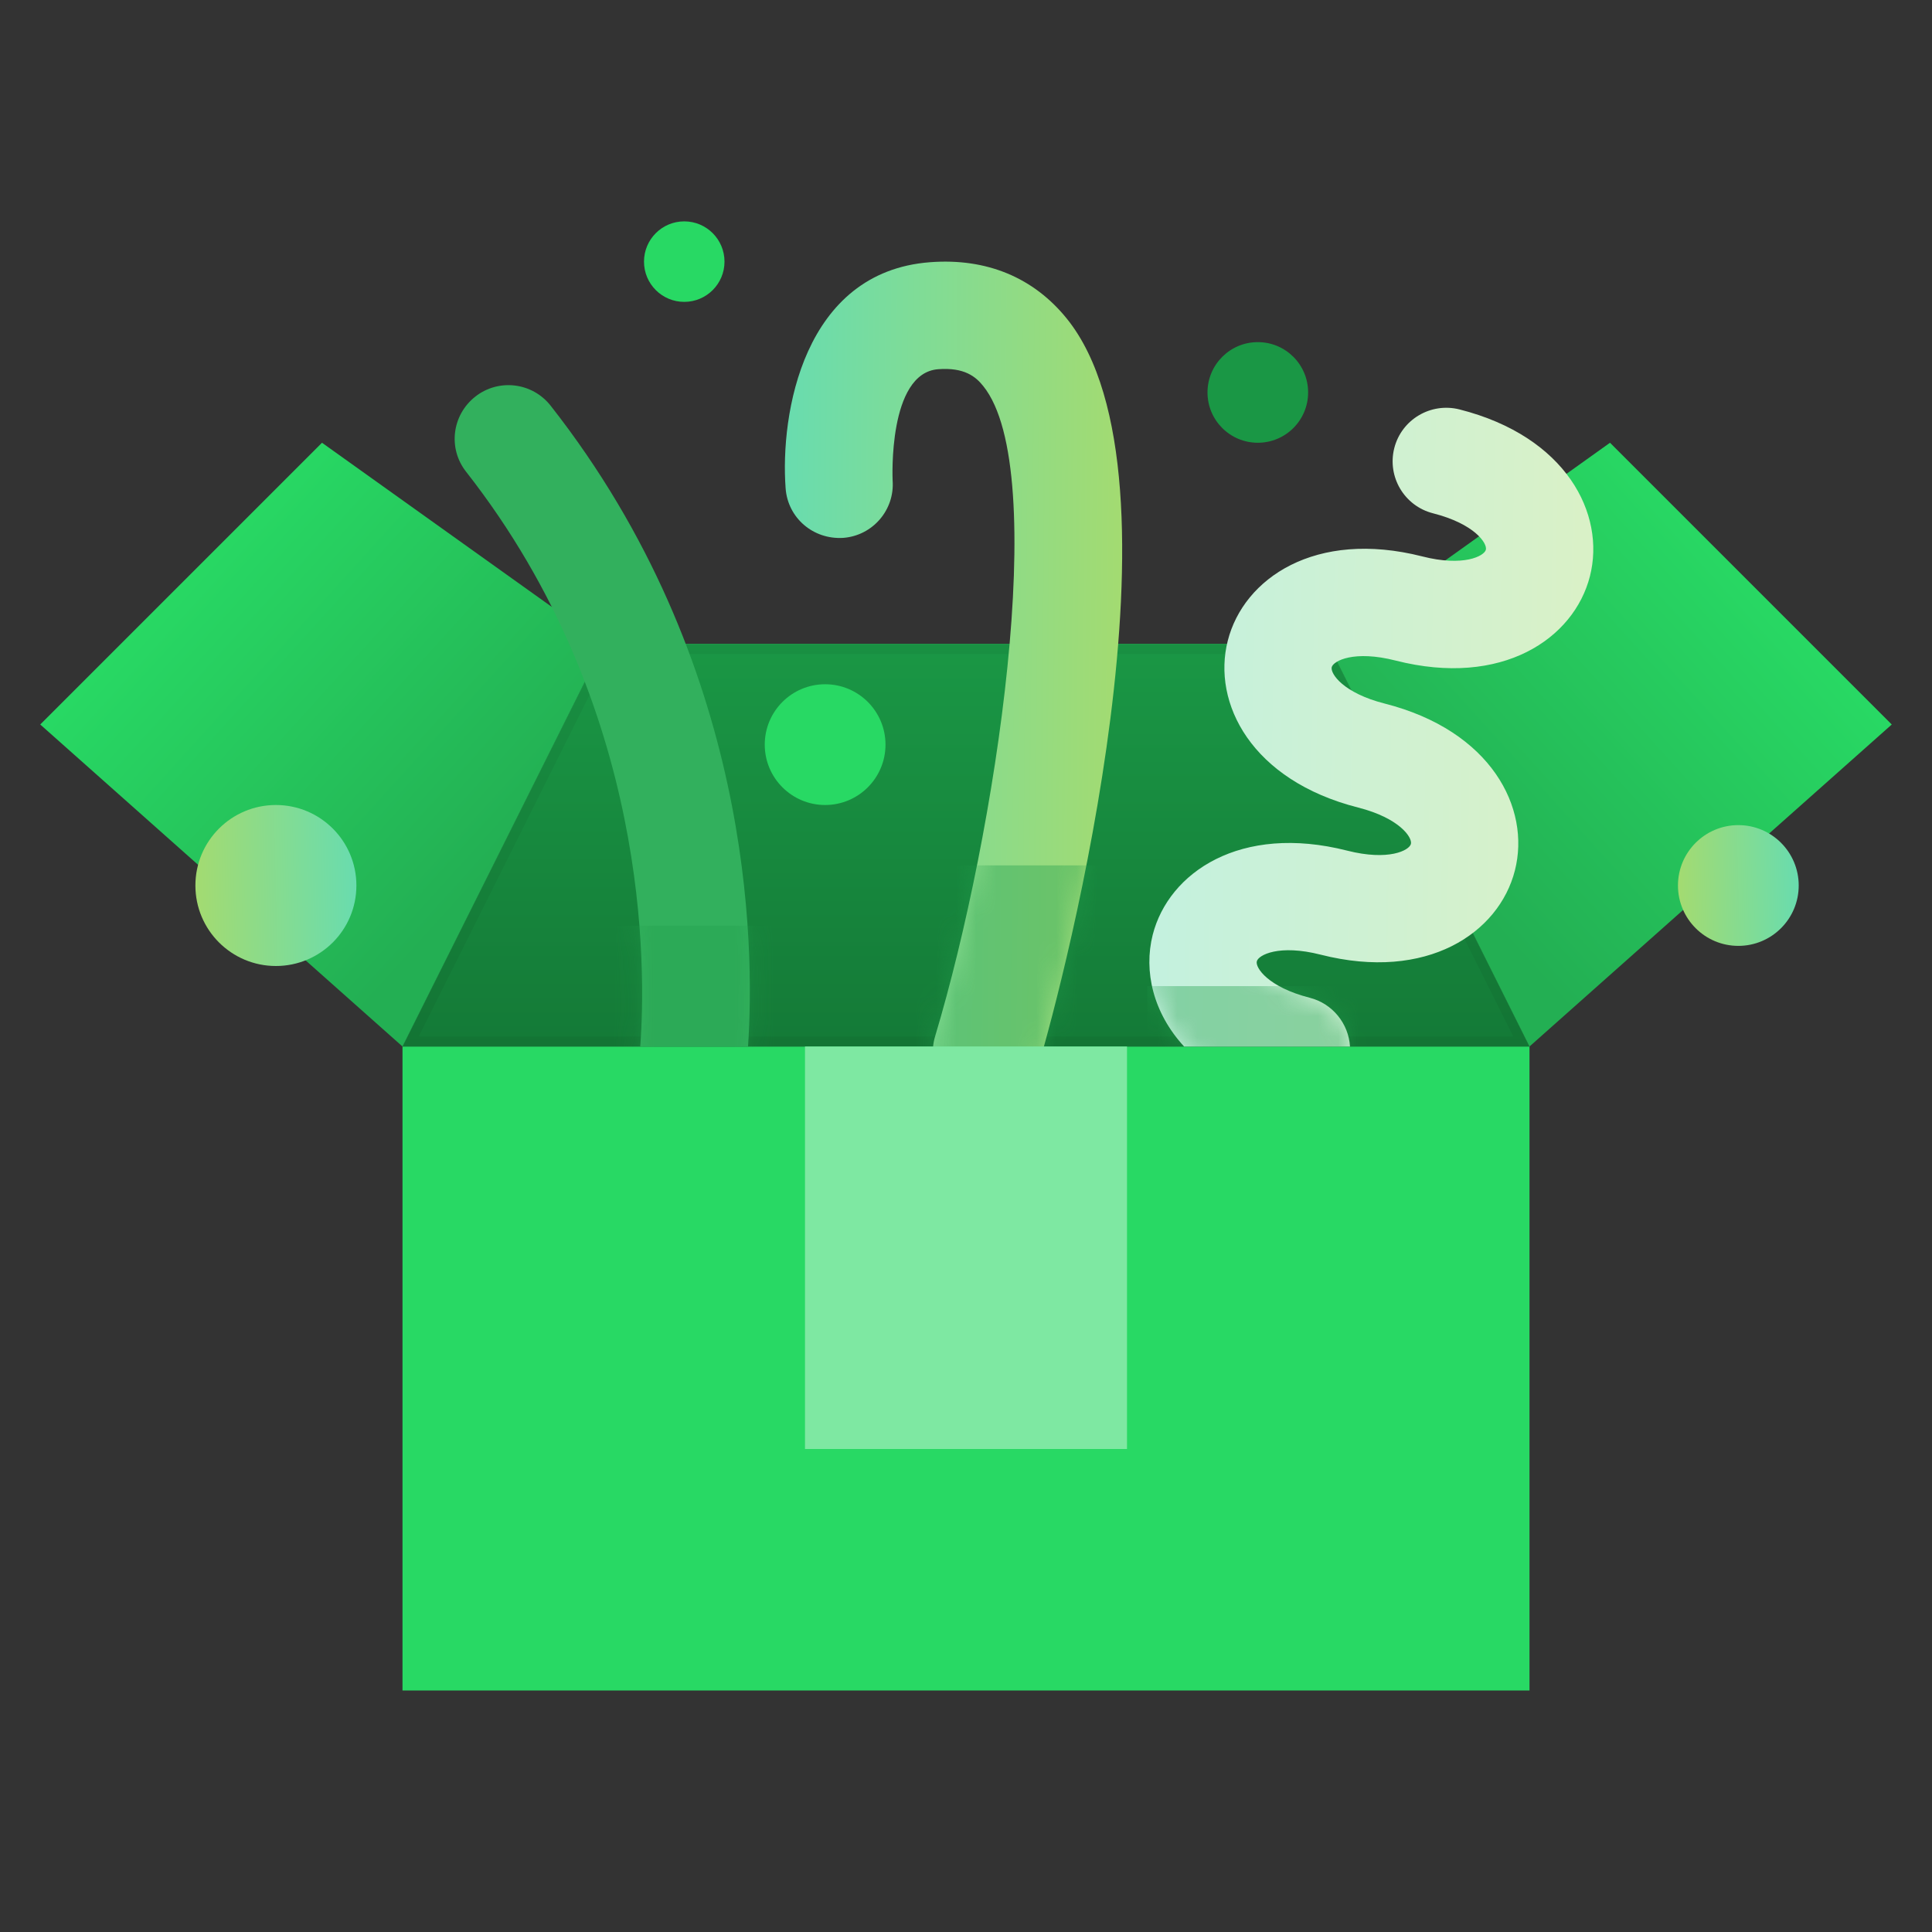 <svg width="96" height="96" viewBox="0 0 96 96" fill="none" xmlns="http://www.w3.org/2000/svg">
<rect x="0" y="0" width="96" height="96" fill="#333333" stroke="none"/>
<path d="M20 52H76V84H20V52Z" fill="#28D964"/>
<path d="M2 36L16 22L30 32L20 52L2 36Z" fill="url(#paint0_linear_1402_40)"/>
<path d="M94 36L80 22L66 32L76 52L94 36Z" fill="url(#paint1_linear_1402_40)"/>
<path d="M30 32H66L76 52H20L30 32Z" fill="#28D964"/>
<path d="M30 32H66L76 52H20L30 32Z" fill="url(#paint2_linear_1402_40)"/>
<path d="M20.404 51.75L30.154 32.25H65.846L75.596 51.75H20.404Z" stroke="black" stroke-opacity="0.05" stroke-width="0.5"/>
<path d="M49.021 54.925C48.768 54.925 48.509 54.887 48.253 54.813C46.842 54.389 46.042 52.903 46.466 51.493C49.488 41.431 52.226 23.375 48.861 19.189C48.485 18.714 47.917 18.247 46.616 18.346C44.114 18.538 44.352 23.815 44.354 23.869C44.466 25.338 43.362 26.618 41.896 26.727C40.405 26.818 39.146 25.735 39.037 24.266C38.762 20.589 39.906 13.506 46.216 13.029C49.032 12.815 51.37 13.794 53.021 15.847C59.344 23.717 52.925 48.53 51.576 53.026C51.229 54.181 50.168 54.925 49.021 54.925Z" fill="url(#paint3_linear_1402_40)"/>
<mask id="mask0_1402_40" style="mask-type:alpha" maskUnits="userSpaceOnUse" x="39" y="13" width="17" height="42">
<path d="M49.021 54.925C48.768 54.925 48.509 54.887 48.253 54.813C46.842 54.389 46.042 52.903 46.466 51.493C49.488 41.431 52.226 23.375 48.861 19.189C48.485 18.714 47.917 18.247 46.616 18.346C44.114 18.538 44.352 23.815 44.354 23.869C44.466 25.338 43.362 26.618 41.896 26.727C40.405 26.818 39.146 25.735 39.037 24.266C38.762 20.589 39.906 13.506 46.216 13.029C49.032 12.815 51.37 13.794 53.021 15.847C59.344 23.717 52.925 48.53 51.576 53.026C51.229 54.181 50.168 54.925 49.021 54.925Z" fill="url(#paint4_linear_1402_40)"/>
</mask>
<g mask="url(#mask0_1402_40)">
<g style="mix-blend-mode:multiply" opacity="0.4">
<rect width="14" height="9" transform="matrix(-1 0 0 1 57 43)" fill="#229F4D"/>
</g>
</g>
<path d="M40 52H56V72H40V52Z" fill="#28D964"/>
<path d="M40 52H56V72H40V52Z" fill="white" fill-opacity="0.4"/>
<path d="M41 40C39.343 40 38 38.657 38 37C38 35.343 39.343 34 41 34C42.657 34 44 35.343 44 37C44 38.657 42.657 40 41 40Z" fill="#28D964"/>
<path d="M34 15C32.895 15 32 14.105 32 13C32 11.896 32.895 11 34 11C35.105 11 36 11.896 36 13C36 14.105 35.105 15 34 15Z" fill="#28D964"/>
<path d="M62.5 22C61.119 22 60 20.881 60 19.5C60 18.119 61.119 17 62.5 17C63.881 17 65 18.119 65 19.5C65 20.881 63.881 22 62.5 22Z" fill="#1A9745"/>
<path d="M13.709 48C11.5 48 9.709 46.209 9.709 44C9.709 41.791 11.5 40 13.709 40C15.918 40 17.709 41.791 17.709 44C17.709 46.209 15.918 48 13.709 48Z" fill="url(#paint5_linear_1402_40)"/>
<path d="M86.377 47C84.72 47 83.377 45.657 83.377 44C83.377 42.343 84.72 41 86.377 41C88.034 41 89.377 42.343 89.377 44C89.377 45.657 88.034 47 86.377 47Z" fill="url(#paint6_linear_1402_40)"/>
<path fill-rule="evenodd" clip-rule="evenodd" d="M79.002 28.636C79.793 25.536 77.824 21.689 72.525 20.345C71.096 19.982 69.644 20.843 69.281 22.266C68.92 23.692 69.779 25.143 71.208 25.506C73.272 26.032 73.911 26.999 73.832 27.317C73.752 27.628 72.725 28.174 70.665 27.646C65.365 26.302 61.797 28.734 61.008 31.833C60.216 34.938 62.187 38.779 67.487 40.127C69.548 40.652 70.189 41.622 70.107 41.935C70.028 42.253 69.005 42.793 66.938 42.267C61.638 40.919 58.069 43.351 57.278 46.448C56.818 48.262 57.3 50.328 58.836 52H67.08C67.012 50.874 66.225 49.87 65.076 49.577C63.012 49.05 62.37 48.083 62.45 47.768C62.527 47.453 63.555 46.91 65.619 47.436C70.917 48.783 74.488 46.352 75.275 43.25C76.066 40.153 74.096 36.306 68.802 34.959C66.739 34.436 66.094 33.467 66.173 33.149C66.257 32.837 67.282 32.295 69.348 32.823C74.642 34.171 78.211 31.733 79.002 28.636Z" fill="url(#paint7_linear_1402_40)"/>
<mask id="mask1_1402_40" style="mask-type:alpha" maskUnits="userSpaceOnUse" x="57" y="20" width="23" height="35">
<path d="M72.524 20.344C77.823 21.688 79.793 25.535 79.001 28.635C78.21 31.732 74.641 34.17 69.347 32.822C67.281 32.294 66.257 32.836 66.172 33.148C66.094 33.466 66.738 34.435 68.801 34.958C74.095 36.305 76.065 40.152 75.274 43.249C74.487 46.351 70.916 48.782 65.618 47.436C63.554 46.909 62.526 47.452 62.449 47.767C62.369 48.082 63.011 49.05 65.075 49.576C66.498 49.939 67.365 51.391 67.001 52.816C66.634 54.242 65.184 55.105 63.755 54.742C58.464 53.395 56.489 49.552 57.277 46.447C58.068 43.35 61.637 40.918 66.937 42.266C69.004 42.792 70.027 42.252 70.106 41.934C70.188 41.622 69.547 40.651 67.486 40.126C62.186 38.778 60.216 34.937 61.008 31.832C61.796 28.733 65.365 26.301 70.664 27.646C72.724 28.173 73.751 27.627 73.832 27.316C73.91 26.998 73.271 26.032 71.207 25.505C69.778 25.142 68.919 23.692 69.281 22.265C69.643 20.843 71.095 19.981 72.524 20.344Z" fill="url(#paint8_linear_1402_40)"/>
</mask>
<g mask="url(#mask1_1402_40)">
<g style="mix-blend-mode:multiply" opacity="0.4">
<rect x="57" y="49" width="19" height="3" fill="#229F4D"/>
</g>
</g>
<path fill-rule="evenodd" clip-rule="evenodd" d="M31.813 51.999H37.169C37.511 46.948 37.382 32.921 27.362 20.16C26.452 19 24.777 18.797 23.618 19.707C22.461 20.615 22.243 22.286 23.169 23.452C32.295 35.099 32.103 48.161 31.813 51.999Z" fill="#32B05D"/>
<mask id="mask2_1402_40" style="mask-type:alpha" maskUnits="userSpaceOnUse" x="22" y="19" width="16" height="38">
<path d="M32.029 54.85C32.42 55.529 33.105 56.027 33.937 56.156C35.395 56.377 36.753 55.374 36.976 53.921C37.09 53.185 39.588 35.73 27.362 20.16C26.453 19.001 24.777 18.798 23.618 19.707C22.461 20.615 22.244 22.287 23.169 23.452C33.956 37.218 31.725 52.959 31.701 53.115C31.607 53.742 31.736 54.345 32.029 54.85Z" fill="#3CBD68"/>
</mask>
<g mask="url(#mask2_1402_40)">
<g style="mix-blend-mode:multiply" opacity="0.4">
<rect width="14" height="6" transform="matrix(-1 0 0 1 43.379 46)" fill="#229F4D"/>
</g>
</g>
<defs>
<linearGradient id="paint0_linear_1402_40" x1="9.5" y1="27.5" x2="25.5" y2="42" gradientUnits="userSpaceOnUse">
<stop stop-color="#28D964"/>
<stop offset="1" stop-color="#23AF53"/>
</linearGradient>
<linearGradient id="paint1_linear_1402_40" x1="86.5" y1="27.5" x2="70.5" y2="42" gradientUnits="userSpaceOnUse">
<stop stop-color="#28D964"/>
<stop offset="1" stop-color="#23AF53"/>
</linearGradient>
<linearGradient id="paint2_linear_1402_40" x1="48" y1="32" x2="48" y2="52" gradientUnits="userSpaceOnUse">
<stop stop-color="#1A9745"/>
<stop offset="1" stop-color="#147A37"/>
</linearGradient>
<linearGradient id="paint3_linear_1402_40" x1="39" y1="13" x2="56.169" y2="13.168" gradientUnits="userSpaceOnUse">
<stop stop-color="#68DCAF"/>
<stop offset="1" stop-color="#A4DB70"/>
</linearGradient>
<linearGradient id="paint4_linear_1402_40" x1="39" y1="13" x2="56.169" y2="13.168" gradientUnits="userSpaceOnUse">
<stop stop-color="#68DCAF"/>
<stop offset="1" stop-color="#A4DB70"/>
</linearGradient>
<linearGradient id="paint5_linear_1402_40" x1="17.709" y1="40" x2="9.518" y2="40.2" gradientUnits="userSpaceOnUse">
<stop stop-color="#68DCAF"/>
<stop offset="1" stop-color="#A4DB70"/>
</linearGradient>
<linearGradient id="paint6_linear_1402_40" x1="89.377" y1="41" x2="83.234" y2="41.15" gradientUnits="userSpaceOnUse">
<stop stop-color="#68DCAF"/>
<stop offset="1" stop-color="#A4DB70"/>
</linearGradient>
<linearGradient id="paint7_linear_1402_40" x1="57.111" y1="20.262" x2="79.704" y2="20.646" gradientUnits="userSpaceOnUse">
<stop stop-color="#C3F1DF"/>
<stop offset="1" stop-color="#DAF1C6"/>
</linearGradient>
<linearGradient id="paint8_linear_1402_40" x1="68.914" y1="17.732" x2="85.177" y2="27.403" gradientUnits="userSpaceOnUse">
<stop stop-color="#C3F1DF"/>
<stop offset="1" stop-color="#DAF1C6"/>
</linearGradient>
</defs>
</svg>
